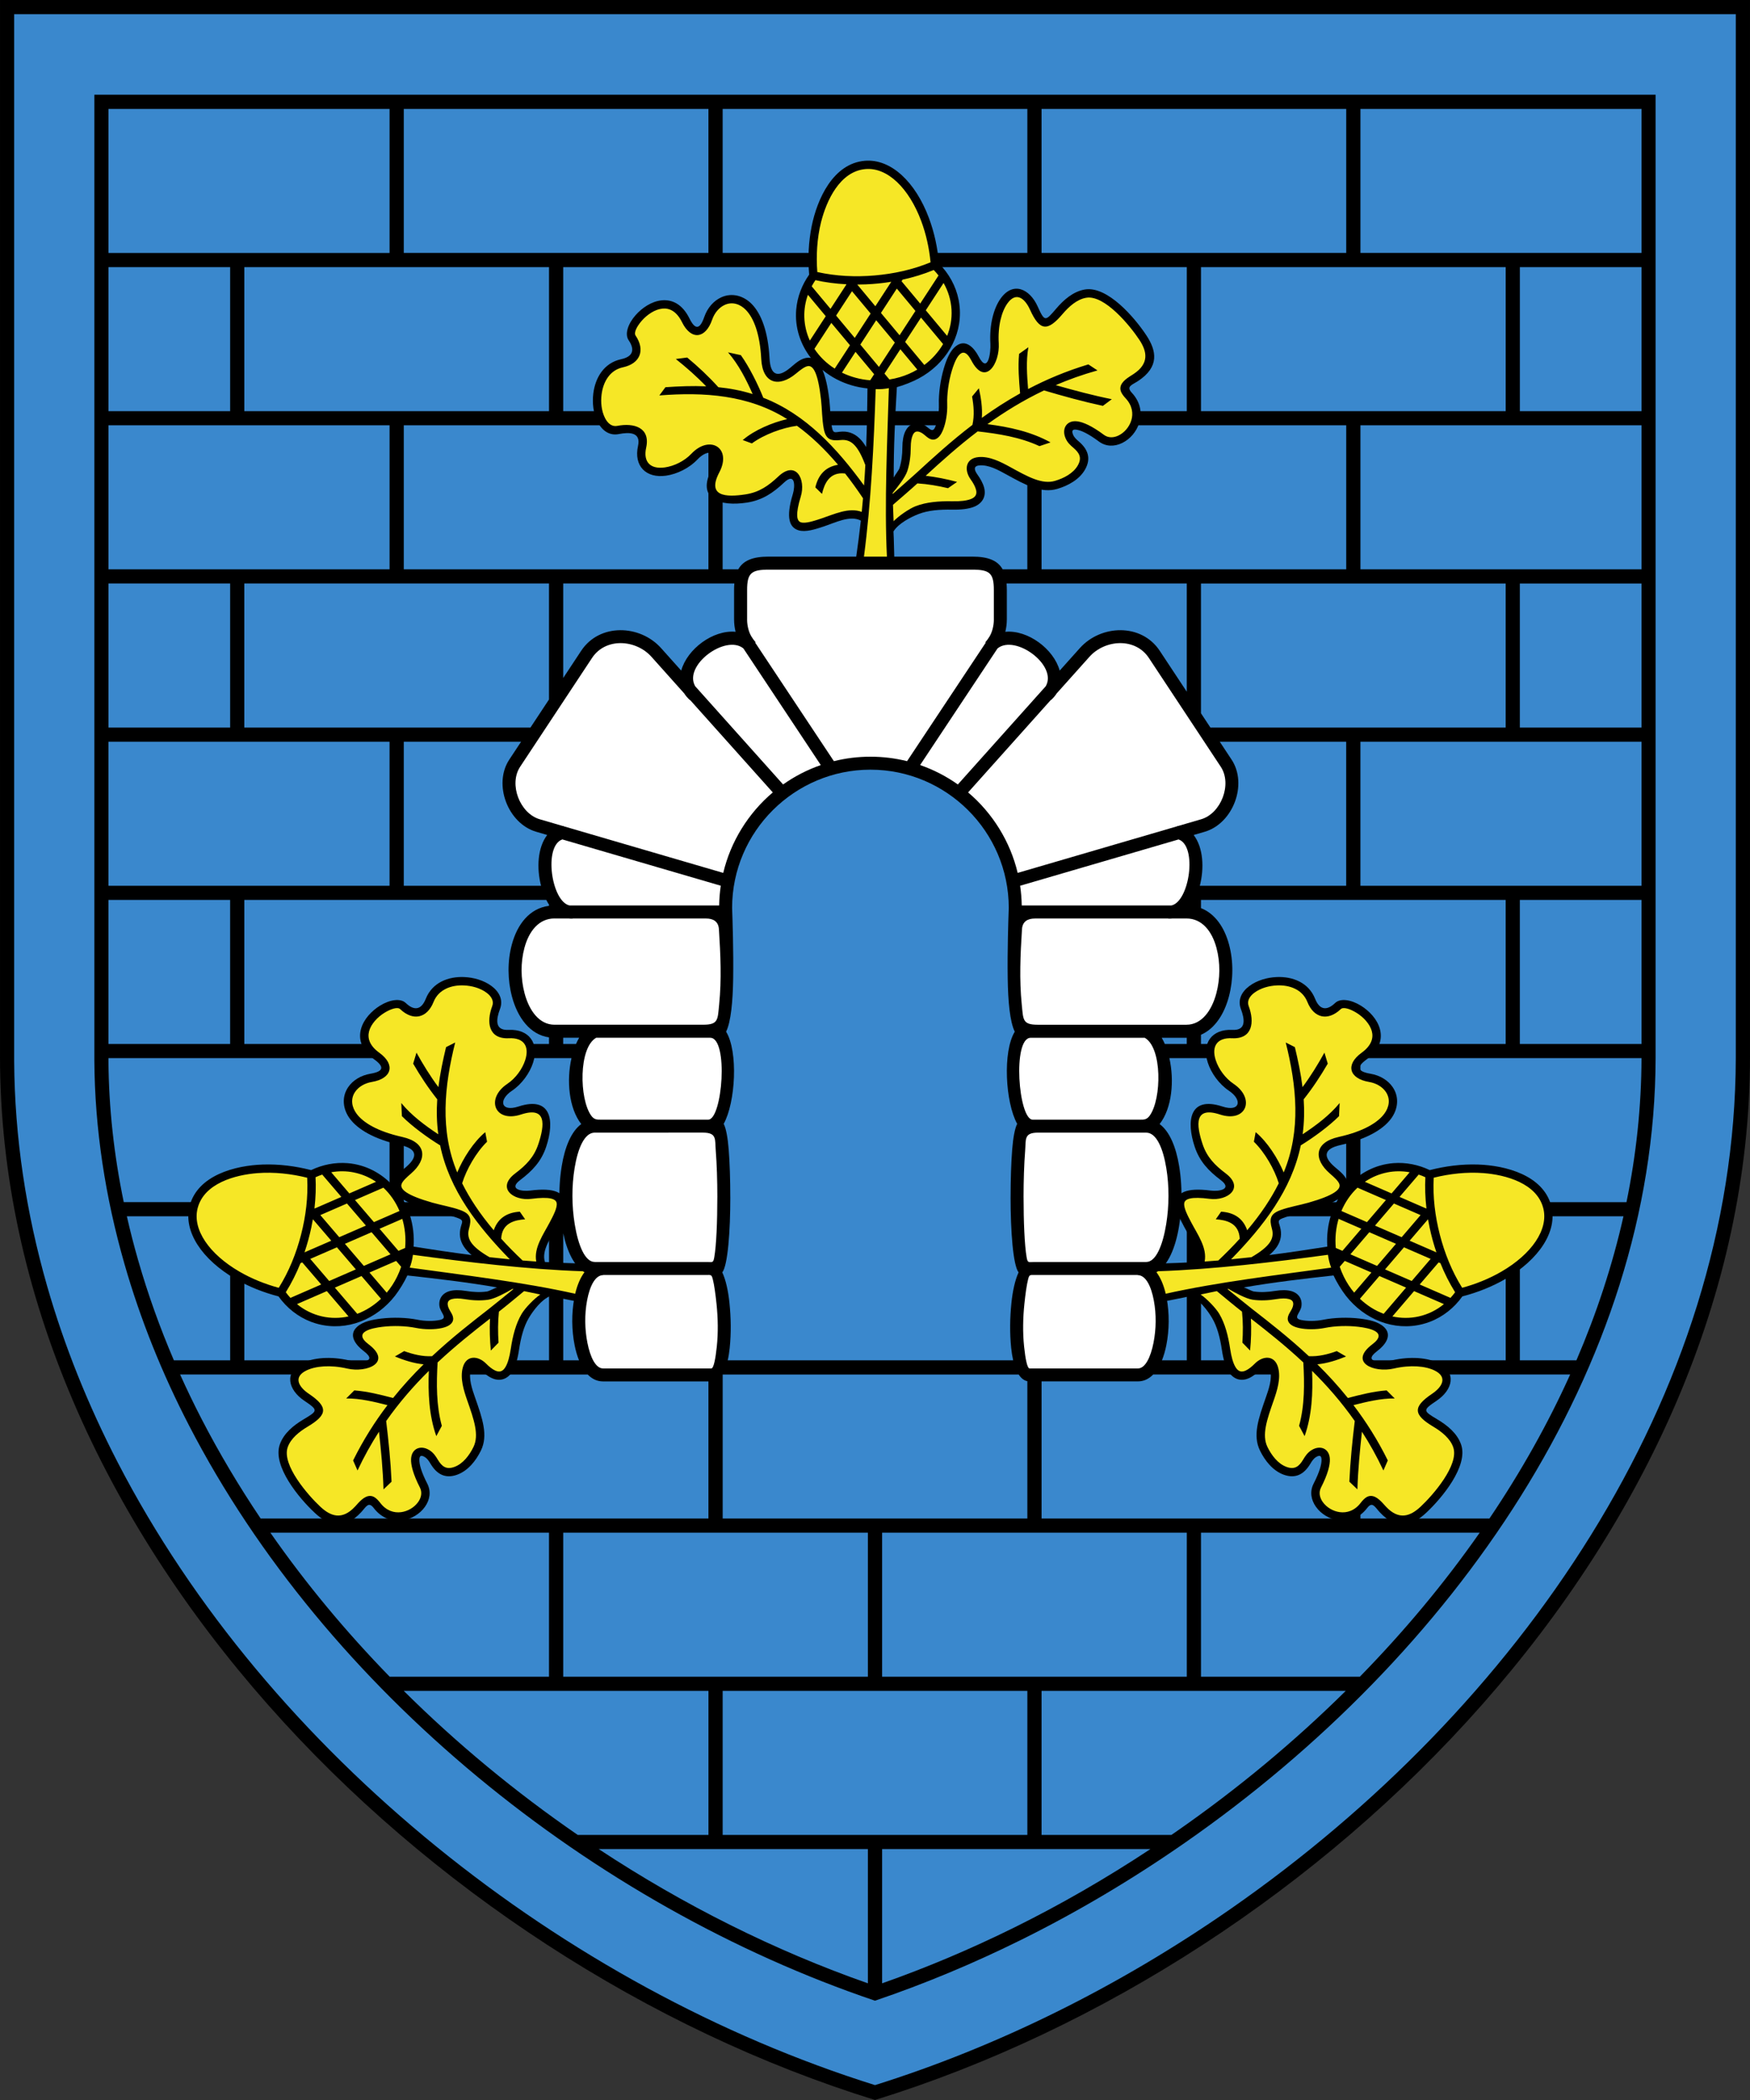 <?xml version="1.0" encoding="UTF-8" standalone="no"?>
<!-- Creator: CorelDRAW -->

<svg
   xmlns:dc="http://purl.org/dc/elements/1.1/"
   xmlns:cc="http://creativecommons.org/ns#"
   xmlns:rdf="http://www.w3.org/1999/02/22-rdf-syntax-ns#"
   xmlns:svg="http://www.w3.org/2000/svg"
   xmlns="http://www.w3.org/2000/svg"
   xmlns:sodipodi="http://sodipodi.sourceforge.net/DTD/sodipodi-0.dtd"
   xmlns:inkscape="http://www.inkscape.org/namespaces/inkscape"
   xml:space="preserve"
   width="300"
   height="360"
   style="fill-rule:evenodd"
   viewBox="0 0 84.667 101.6"
   id="svg2"
   version="1.1"
   inkscape:version="0.48.1 "
   sodipodi:docname="дубровно.svg"><rect x="0" y="0" width="84.667" height="101.6" fill="#333333" stroke="none"/><sodipodi:namedview
   pagecolor="#ffffff"
   bordercolor="#666666"
   borderopacity="1"
   objecttolerance="10"
   gridtolerance="10"
   guidetolerance="10"
   inkscape:pageopacity="0"
   inkscape:pageshadow="2"
   inkscape:window-width="640"
   inkscape:window-height="480"
   id="namedview29"
   showgrid="false"
   fit-margin-top="0"
   fit-margin-left="0"
   fit-margin-right="0"
   fit-margin-bottom="0"
   inkscape:zoom="0.725"
   inkscape:cx="150"
   inkscape:cy="180"
   inkscape:window-x="0"
   inkscape:window-y="0"
   inkscape:window-maximized="0"
   inkscape:current-layer="svg2" />
 <defs
   id="defs4"><style
     type="text/css"
     id="style6">
   
    .fil0 {fill:black;fill-rule:nonzero}
    .fil1 {fill:#3A88CD;fill-rule:nonzero}
    .fil3 {fill:#F6E726;fill-rule:nonzero}
    .fil2 {fill:white;fill-rule:nonzero}
   
  </style></defs>
 <path
   id="path3014"
   d="m 62.583,48.55 c 0.828,0 1.5,0.672 1.5,1.5 l 0,1.5 c 0,0.828 -0.672,1.5 -1.5,1.5 l -1.5,0 0,-4.5 1.5,0 z m 0,6 c 1.657,0 3,-1.343 3,-3 l 0,-1.5 c 0,-1.657 -1.343,-3 -3,-3 l -3,0 0,7.5 3,0 z m -6,-7.5 1.5,0 0,7.5 -1.5,0 0,-7.5 z m -3,0 1.5,0 0,7.5 -1.5,0 -3,-4.709 0,4.709 -1.5,0 0,-7.5 1.5,0 3,4.709 0,-4.709 z m -22.5,0 4.5,0 0,1.5 -3,0 0,1.5 3,0 0,1.5 -3,0 0,1.5 3,0 0,1.5 -4.5,0 0,-7.5 z m -6,-3.52e-4 1.5,0 0,6 3,0 0,1.5 -4.5,0 0,-7.5 z m 15.75,6 1.5,0 c 1.242,0 2.25,-1.008 2.25,-2.25 0,-1.242 -1.027,-2.245 -2.25,-2.25 l -1.5,0 0,1.5 1.5,0 c 0.414,0 0.75,0.336 0.75,0.75 0,0.414 -0.336,0.75 -0.75,0.75 l -1.5,0 0,1.5 z m 1.5,-7.5 c 2.899,0 5.25,2.351 5.25,5.25 0,2.899 -2.351,5.25 -5.25,5.25 -2.899,0 -5.25,-2.351 -5.25,-5.25 0,-2.899 2.351,-5.25 5.25,-5.25 z m 0,1.5 c 2.071,0 3.75,1.68 3.75,3.75 0,2.071 -1.68,3.75 -3.75,3.75 -2.071,0 -3.75,-1.679 -3.75,-3.75 0,-2.07 1.679,-3.75 3.75,-3.75 z"
   style="fill:#a90000;stroke:none"
   inkscape:connector-curvature="0" /><path
   style="fill:#000000;fill-rule:nonzero"
   inkscape:connector-curvature="0"
   id="path10"
   d="M 8.0034541e-4,-1.3097e-7 8.5762499e-4,51.109 l -8.5919373e-4,0 C -1.56874e-6,74.196 20.448,94.825 42.333,101.6 64.218,94.825 84.667,74.196 84.667,51.109 l -5.73e-4,0 5.7e-5,-51.109 -84.665,0 z"
   class="fil0" /><path
   style="fill:#3a88cd;fill-rule:nonzero"
   inkscape:connector-curvature="0"
   id="path12"
   d="m 0.685,0.687 5.728e-5,50.421 0.002,0 0,0.001 -0.002,0 0,0.228 c 0.022,3.699 0.58,7.339 1.591,10.87 0.841,2.936 1.995,5.791 3.415,8.538 7.298,14.118 21.613,25.422 36.643,30.135 2.959,-0.928 5.892,-2.113 8.751,-3.526 2.92,-1.443 5.766,-3.127 8.484,-5.02 13.913,-9.687 24.374,-24.795 24.411,-41.141 l 0,-0.087 5.7e-5,-50.421 -83.296,0 z"
   class="fil1" /><path
   style="fill:#000000;fill-rule:nonzero"
   inkscape:connector-curvature="0"
   id="path14"
   d="m 4.565,4.583 5.73e-5,46.526 0.017,0 0,0.001 -0.017,0 0,0.208 c 0.021,3.307 0.53,6.598 1.454,9.824 0.773,2.699 1.829,5.315 3.126,7.823 6.639,12.843 19.513,23.205 33.187,27.831 2.368,-0.802 4.722,-1.783 7.034,-2.926 2.722,-1.345 5.399,-2.931 7.982,-4.73 12.966,-9.028 22.716,-22.98 22.752,-37.947 l 0,-0.084 5.8e-5,-46.526 -75.536,0 z"
   class="fil0" /><path
   style="fill:#3a88cd;fill-rule:nonzero"
   inkscape:connector-curvature="0"
   id="path16"
   d="m 5.248,5.269 0,6.969 13.6,0 0,-6.969 -13.6,0 z M 19.535,12.238 l 14.74,0 0,-6.969 -14.74,0 0,6.969 z m 15.428,0 14.741,0 0,-6.969 -14.741,0 0,6.969 z m 15.428,0 14.741,0 0,-6.969 -14.741,0 0,6.969 z m 15.428,0 13.6,0 0,-6.969 -13.6,0 0,6.969 z m -60.571,0.685 0,6.969 5.886,0 0,-6.969 -5.886,0 z m 6.573,6.969 14.741,0 0,-6.969 -14.741,0 0,6.969 z m 15.428,0 14.74,0 0,-6.969 -14.74,0 0,6.969 z m 15.428,0 14.741,0 0,-6.969 -14.741,0 0,6.969 z m 15.428,0 14.741,0 0,-6.969 -14.741,0 0,6.969 z m 15.428,0 5.886,0 0,-6.969 -5.886,0 0,6.969 z M 5.248,20.576 l 0,6.969 13.6,0 0,-6.969 -13.6,0 z m 14.287,6.969 14.74,0 0,-6.969 -14.74,0 0,6.969 z m 15.428,0 0.755,0 c 0.242,-0.432 0.712,-0.615 1.467,-0.615 l 9.857,0 c 0.755,0 1.225,0.183 1.467,0.615 l 1.194,0 0,-6.969 -14.741,0 0,6.969 z m 15.428,0 14.741,0 0,-6.969 -14.741,0 0,6.969 z m 15.428,0 13.6,0 0,-6.969 -13.6,0 0,6.969 z m -60.571,0.685 0,6.97 5.886,0 0,-6.97 -5.886,0 z m 6.573,6.97 13.843,0 0.897,-1.358 0,-5.612 -14.741,0 0,6.97 z m 23.707,-6.97 -8.279,0 0,4.572 0.869,-1.316 c 0.889,-1.345 2.846,-1.269 3.866,-0.129 l 0.974,1.088 c 0.287,-1.044 1.54,-1.982 2.631,-1.878 -0.048,-0.192 -0.073,-0.393 -0.073,-0.591 l -0.001,0 0,-0.001 0,-1.427 c 0,-0.113 0.004,-0.219 0.014,-0.318 z m 21.889,5.237 0,-5.237 -8.719,0 c 0.009,0.1 0.014,0.206 0.014,0.318 l 0,1.427 0,0.001 -0.001,0 c -1.15e-4,0.198 -0.025,0.398 -0.073,0.591 1.091,-0.103 2.344,0.834 2.631,1.878 l 0.974,-1.088 c 1.02,-1.14 2.977,-1.216 3.866,0.129 l 1.309,1.981 z m 1.145,1.733 14.283,0 0,-6.97 -14.741,0 0,6.278 0.457,0.692 z m 14.97,0 5.886,0 0,-6.97 -5.886,0 0,6.97 z m -68.285,0.685 0,6.969 13.6,0 0,-6.969 -13.6,0 z m 14.287,6.969 6.642,0 c -0.218,-0.845 -0.171,-1.847 0.298,-2.457 L 25.939,40.24 C 24.575,39.841 23.848,37.95 24.64,36.75 l 0.572,-0.866 -5.677,0 0,6.969 z m 38.515,0 7.081,0 0,-6.969 -6.117,0 0.572,0.866 c 0.792,1.199 0.066,3.091 -1.299,3.49 l -0.536,0.157 c 0.47,0.61 0.516,1.612 0.298,2.457 z m 7.769,0 13.6,0 0,-6.969 -13.6,0 0,6.969 z m -60.571,0.685 0,6.969 5.886,0 0,-6.969 -5.886,0 z m 6.573,6.969 14.741,0 0,-0.319 c -0.917,-0.132 -1.52,-0.953 -1.791,-1.971 -0.215,-0.809 -0.225,-1.711 -0.007,-2.521 0.263,-0.977 0.853,-1.751 1.798,-1.872 l 0,-0.057 c -0.046,-0.072 -0.09,-0.148 -0.131,-0.229 l -14.609,0 0,6.969 z m 15.428,0 0.621,0 c 0.046,-0.106 0.096,-0.207 0.151,-0.301 l -0.772,0 0,0.301 z m 29.108,0 1.06,0 0,-0.301 -0.016,2.29e-4 -1.196,0 c 0.055,0.094 0.105,0.194 0.151,0.301 z m 1.748,0 14.741,0 0,-6.969 -14.741,0 0,0.397 c 0.691,0.271 1.139,0.945 1.358,1.76 0.218,0.81 0.208,1.712 -0.007,2.521 -0.225,0.845 -0.679,1.554 -1.351,1.846 l 0,0.444 z m 15.428,0 5.886,0 0,-6.969 -5.886,0 0,6.969 z m -68.285,0.685 0,0.122 c 0.014,2.292 0.27,4.58 0.74,6.846 l 12.86,0 0,-6.969 -13.6,0 z m 14.287,6.969 7.535,0 c -0.02,-0.588 0.015,-1.18 0.109,-1.752 0.149,-0.909 0.459,-1.671 0.944,-2.026 -0.602,-0.771 -0.718,-2.108 -0.473,-3.191 l -8.115,0 0,6.969 z m 37.621,0 7.975,0 0,-6.969 -8.555,0 c 0.245,1.083 0.13,2.42 -0.472,3.191 0.485,0.355 0.795,1.117 0.944,2.026 0.094,0.572 0.129,1.164 0.108,1.752 z m 8.663,0 12.873,0 c 0.469,-2.287 0.721,-4.615 0.727,-6.968 l 0,-0.001 -13.6,0 0,6.969 z M 6.137,58.845 c 0.16,0.706 0.341,1.409 0.542,2.11 0.474,1.654 1.055,3.275 1.734,4.859 l 2.722,0 0,-6.969 -4.997,0 z m 5.685,6.969 14.741,0 0,-6.969 -14.741,0 0,6.969 z m 15.428,0 0.763,0 c -0.089,-0.221 -0.16,-0.468 -0.212,-0.73 -0.146,-0.739 -0.154,-1.536 -0.016,-2.278 0.093,-0.498 0.256,-0.94 0.494,-1.254 -0.496,-0.284 -0.84,-0.998 -1.029,-1.881 l 0,6.143 z m 28.965,0 1.204,0 0,-6.969 -0.31,0 c -0.017,0.161 -0.039,0.322 -0.065,0.481 -0.169,1.04 -0.535,1.906 -1.094,2.226 0.238,0.314 0.402,0.756 0.494,1.254 0.137,0.741 0.13,1.538 -0.016,2.278 -0.052,0.262 -0.123,0.509 -0.212,0.73 z m 1.891,0 14.741,0 0,-6.969 -14.741,0 0,6.969 z m 15.428,0 2.735,0 c 0.974,-2.265 1.742,-4.594 2.276,-6.969 l -5.012,0 0,6.969 z M 8.713,66.499 c 0.327,0.726 0.674,1.445 1.04,2.154 0.852,1.649 1.81,3.256 2.858,4.815 l 6.236,0 0,-6.969 -10.135,0 z m 10.822,6.969 14.74,0 0,-6.634 -5.101,0 c -0.289,0 -0.536,-0.123 -0.74,-0.334 l -8.899,0 0,6.969 z m 15.428,0 14.741,0 0,-6.645 c -0.167,-0.034 -0.306,-0.149 -0.419,-0.323 l -14.321,0 0,6.969 z m 15.428,0 14.741,0 0,-6.969 -9.339,0 c -0.205,0.211 -0.451,0.334 -0.74,0.334 l -4.661,0 0,6.634 z m 15.428,0 6.241,0 c 1.508,-2.234 2.823,-4.564 3.907,-6.969 l -10.148,0 0,6.969 z m -52.739,0.685 c 1.712,2.458 3.652,4.79 5.774,6.969 l 7.707,0 0,-6.969 -13.482,0 z m 14.169,6.969 14.74,0 0,-6.969 -14.74,0 0,6.969 z m 15.428,0 14.741,0 0,-6.969 -14.741,0 0,6.969 z m 15.428,0 7.685,0 c 2.134,-2.182 4.084,-4.515 5.799,-6.969 l -13.484,0 0,6.969 z m -38.57,0.686 c 2.58,2.562 5.412,4.9 8.415,6.967 l 6.326,0 0,-6.969 -14.74,0 0,0.001 z m 15.428,6.967 14.741,0 0,-6.969 -14.741,0 0,6.969 z m 15.428,0 6.283,0 c 0.095,-0.065 0.189,-0.131 0.284,-0.196 2.905,-2.023 5.647,-4.296 8.15,-6.772 l -14.717,0 0,6.969 z m -21.426,0.685 c 4.112,2.712 8.52,4.917 13.024,6.495 l 0,-6.495 -13.024,0 z m 13.712,6.495 c 2.148,-0.755 4.285,-1.658 6.387,-2.697 2.235,-1.104 4.442,-2.376 6.595,-3.798 l -12.982,0 0,6.495 z m 6.343,-30.141 -13.813,0 c 0.043,-0.185 0.075,-0.388 0.097,-0.605 0.074,-0.716 0.061,-1.452 -0.012,-2.168 -0.06,-0.586 -0.176,-1.115 -0.347,-1.481 0.269,-0.35 0.388,-2.008 0.388,-3.637 l -0.001,0 c 0,-0.838 -0.027,-1.669 -0.077,-2.302 -0.045,-0.571 -0.125,-1.021 -0.242,-1.248 0.574,-1.038 0.707,-3.501 0.116,-4.459 0.237,-0.478 0.325,-1.482 0.342,-2.569 0.02,-1.348 -0.03,-2.831 -0.051,-3.413 l 7.44e-4,0 0,-5.73e-4 -8.02e-4,0 -3.43e-4,-0.009 c 0.005,-3.699 3.027,-6.685 6.693,-6.685 3.666,0 6.688,2.986 6.693,6.685 l -3.44e-4,0.009 -5.73e-4,0 0,5.73e-4 5.73e-4,0 c -0.021,0.582 -0.072,2.065 -0.051,3.413 0.016,1.087 0.104,2.092 0.342,2.569 -0.591,0.958 -0.458,3.421 0.116,4.459 -0.117,0.227 -0.196,0.677 -0.242,1.248 -0.05,0.634 -0.077,1.464 -0.077,2.302 l -0.001,0 c 0,1.629 0.119,3.287 0.388,3.637 -0.17,0.366 -0.287,0.895 -0.347,1.481 -0.073,0.716 -0.085,1.451 -0.012,2.168 0.022,0.216 0.055,0.419 0.097,0.605 z"
   class="fil1" /><path
   style="fill:#ffffff;fill-rule:nonzero"
   inkscape:connector-curvature="0"
   id="path18"
   d="m 28.769,61.056 5.44,0 c 0.258,0 0.299,0.062 0.35,-0.236 0.1,-0.58 0.146,-1.733 0.146,-2.896 l 0.001,0 c 0,-0.807 -0.027,-1.619 -0.077,-2.253 -0.044,-0.55 0.067,-0.874 -0.625,-0.874 l -5.243,0.001 c -0.483,0.009 -0.804,0.752 -0.961,1.712 -0.146,0.889 -0.139,1.827 0.005,2.716 0.166,1.023 0.498,1.829 0.964,1.829 l 0,0.001 z m 5.399,0.628 -4.989,0 5.7e-5,0.007 c -0.389,0.006 -0.648,0.54 -0.776,1.229 -0.124,0.666 -0.115,1.379 0.016,2.044 0.138,0.699 0.399,1.242 0.756,1.242 l 5.24,0 c 0.111,0 0.202,-0.454 0.265,-1.06 0.07,-0.675 0.057,-1.367 -0.012,-2.042 -0.051,-0.502 -0.114,-0.944 -0.179,-1.2 -0.063,-0.247 -0.087,-0.22 -0.321,-0.22 z m 0.191,-11.477 -5.514,0 c -0.855,0.477 -0.822,2.957 -0.245,3.764 0.116,0.158 0.219,0.199 0.4,0.199 0.008,-0.002 0.016,-0.003 0.023,-0.006 l 0.002,0.006 5.239,0 c 0.688,-2.29e-4 0.994,-3.962 0.096,-3.962 z m -0.208,-5.77 -6.443,0 3.43e-4,0.007 c -0.069,0.003 -0.136,5.73e-4 -0.201,-0.007 l -0.682,0 0,-0.001 c -0.758,0 -1.238,0.621 -1.453,1.423 -0.19,0.708 -0.181,1.492 0.007,2.199 0.226,0.849 0.718,1.519 1.446,1.519 l 7.192,0 c 0.747,0 0.702,-0.244 0.777,-0.991 0.119,-1.192 0.068,-2.38 -0.012,-3.628 -0.025,-0.388 -0.286,-0.52 -0.63,-0.52 z m 0.643,-0.63 c 0.005,-0.324 0.032,-0.643 0.078,-0.955 l -7.665,-2.24 c -0.921,0.319 -0.528,3.009 0.348,3.195 l 7.239,0 z m 3.092,-5.853 c 0.556,-0.394 1.169,-0.712 1.825,-0.939 L 35.967,31.372 C 35.114,30.676 33.053,32.182 33.633,33.199 l 4.253,4.753 z m -0.497,0.385 -4.006,-4.478 -0.007,0.008 C 33.263,33.766 33.173,33.659 33.103,33.548 L 31.517,31.775 c -0.748,-0.836 -2.212,-0.944 -2.874,0.058 l -3.479,5.265 c -0.559,0.847 -0.012,2.258 0.95,2.539 l 1.118,0.327 c 0.012,-0.001 0.024,-0.002 0.036,-0.003 l 0.001,0.014 7.722,2.257 c 0.36,-1.515 1.211,-2.891 2.398,-3.894 z m 18.069,22.718 -5.44,0 c -0.258,0 -0.299,0.062 -0.35,-0.236 -0.1,-0.58 -0.146,-1.733 -0.146,-2.896 l -0.001,0 c 0,-0.807 0.027,-1.619 0.077,-2.253 0.044,-0.55 -0.067,-0.874 0.625,-0.874 l 5.243,0.001 c 0.483,0.009 0.804,0.752 0.961,1.712 0.146,0.889 0.139,1.827 -0.005,2.716 -0.166,1.023 -0.498,1.829 -0.964,1.829 l 0,0.001 z m -5.399,0.628 4.989,0 -5.7e-5,0.007 c 0.389,0.006 0.648,0.54 0.776,1.229 0.124,0.666 0.115,1.379 -0.016,2.044 -0.138,0.699 -0.399,1.242 -0.756,1.242 l -5.24,0 c -0.111,0 -0.202,-0.454 -0.265,-1.06 -0.07,-0.675 -0.057,-1.367 0.012,-2.042 0.051,-0.502 0.114,-0.944 0.179,-1.2 0.063,-0.247 0.087,-0.22 0.321,-0.22 z m -0.191,-11.477 5.514,0 c 0.855,0.477 0.822,2.957 0.245,3.764 -0.116,0.158 -0.219,0.199 -0.4,0.199 -0.008,-0.002 -0.016,-0.003 -0.023,-0.006 l -0.002,0.006 -5.239,0 c -0.688,-2.29e-4 -0.994,-3.962 -0.096,-3.962 z m 0.208,-5.77 6.443,0 -3.44e-4,0.007 c 0.069,0.003 0.136,5.73e-4 0.201,-0.007 l 0.682,0 0,-0.001 c 0.758,0 1.238,0.621 1.453,1.423 0.19,0.708 0.181,1.492 -0.007,2.199 -0.226,0.849 -0.718,1.519 -1.446,1.519 l -7.192,0 c -0.747,0 -0.702,-0.244 -0.777,-0.991 -0.119,-1.192 -0.068,-2.38 0.012,-3.628 0.025,-0.388 0.286,-0.52 0.63,-0.52 z m -0.643,-0.63 c -0.006,-0.324 -0.032,-0.643 -0.078,-0.955 l 7.665,-2.24 c 0.921,0.319 0.528,3.009 -0.348,3.195 l -7.239,0 z M 46.341,37.953 c -0.556,-0.394 -1.169,-0.712 -1.825,-0.939 l 3.745,-5.642 c 0.853,-0.695 2.914,0.811 2.334,1.828 l -4.253,4.753 z m 0.497,0.385 4.006,-4.478 0.007,0.008 c 0.112,-0.102 0.202,-0.21 0.273,-0.321 l 1.586,-1.772 c 0.748,-0.836 2.212,-0.944 2.874,0.058 l 3.479,5.265 c 0.559,0.847 0.012,2.258 -0.95,2.539 l -1.118,0.327 c -0.012,-0.001 -0.024,-0.002 -0.036,-0.003 l -0.001,0.014 -7.722,2.257 c -0.36,-1.515 -1.211,-2.891 -2.398,-3.894 z m -4.724,-1.728 c 0.611,0 1.204,0.075 1.771,0.216 l 3.805,-5.732 -0.02,-0.017 c 0.161,-0.193 0.272,-0.359 0.344,-0.612 0.046,-0.162 0.07,-0.329 0.07,-0.489 l -0.001,0 0,-0.001 0,-1.427 c 0,-0.818 -0.2,-0.988 -1.04,-0.988 l -9.857,0 c -0.84,0 -1.04,0.17 -1.04,0.988 l 0,1.427 0,0.001 -0.001,0 c 5.7e-5,0.16 0.024,0.327 0.07,0.489 0.072,0.253 0.184,0.419 0.344,0.612 l -0.02,0.017 3.805,5.732 c 0.567,-0.141 1.16,-0.216 1.771,-0.216 z"
   class="fil2" /><path
   id="_49861688"
   class="fil0"
   d="m 9.173,58.348 c 0.386,-1.491 2.209,-1.964 3.553,-2.007 0.783,-0.025 1.568,0.076 2.326,0.27 0.548,-0.262 1.158,-0.385 1.765,-0.336 0.865,0.07 1.63,0.477 2.194,1.09 -0.002,-0.05 0.004,-0.1 0.016,-0.148 0.078,-0.332 0.367,-0.538 0.628,-0.763 0.604,-0.522 0.487,-0.883 -0.278,-1.054 -1.304,-0.291 -2.072,-0.77 -2.448,-1.273 -0.341,-0.456 -0.413,-1.046 -0.083,-1.53 0.224,-0.328 0.608,-0.57 1.077,-0.649 0.618,-0.104 0.7,-0.32 0.185,-0.692 -0.64,-0.463 -0.774,-0.992 -0.641,-1.476 0.064,-0.235 0.193,-0.455 0.357,-0.647 0.16,-0.187 0.355,-0.35 0.555,-0.474 0.47,-0.293 0.994,-0.38 1.254,-0.131 0.411,0.393 0.754,0.328 0.966,-0.204 0.317,-0.797 1.1,-1.086 1.858,-1.053 0.462,0.02 0.952,0.157 1.326,0.436 0.378,0.283 0.571,0.673 0.407,1.109 -0.186,0.495 -0.269,1.045 0.409,1.011 0.999,-0.049 1.491,0.647 1.195,1.576 -0.164,0.514 -0.546,1.046 -1.024,1.367 -0.673,0.451 -0.538,1.044 0.312,0.765 1.602,-0.525 1.756,0.701 1.344,1.942 -0.238,0.718 -0.67,1.169 -1.258,1.614 -0.584,0.442 0.064,0.564 0.483,0.51 1.206,-0.156 1.622,0.117 1.679,0.563 0.046,0.355 -0.179,0.782 -0.387,1.175 -0.266,0.504 -0.765,1.162 -0.577,1.72 0.509,0.029 1.27,0.061 1.885,0.075 0.127,0.17 0.271,0.305 0.429,0.396 -0.238,0.314 -0.402,0.756 -0.494,1.254 -0.014,0.076 -0.027,0.153 -0.038,0.23 -0.517,-0.109 -1.127,-0.218 -1.529,-0.31 -0.425,0.173 -0.825,0.706 -1.036,1.063 -0.249,0.421 -0.386,0.955 -0.476,1.556 -0.068,0.454 -0.171,0.776 -0.296,0.996 -0.225,0.395 -0.605,0.546 -1.023,0.352 -0.198,-0.092 -0.39,-0.248 -0.559,-0.419 -0.178,-0.179 -0.373,-0.283 -0.452,0.015 -0.115,0.437 0.067,0.947 0.21,1.356 0.355,1.012 0.639,1.825 0.278,2.56 -0.24,0.489 -0.62,0.973 -1.148,1.165 -0.586,0.212 -0.991,-0.039 -1.28,-0.518 -0.077,-0.128 -0.154,-0.256 -0.281,-0.334 -0.161,-0.099 -0.258,-0.089 -0.267,0.109 -0.01,0.23 0.092,0.608 0.383,1.176 0.197,0.384 0.121,0.791 -0.114,1.121 -0.252,0.355 -0.665,0.596 -1.095,0.655 -0.477,0.065 -0.994,-0.09 -1.386,-0.602 -0.252,-0.329 -0.371,-0.043 -0.604,0.207 -0.858,0.922 -1.6,0.632 -2.245,0.031 -0.761,-0.709 -2.052,-2.262 -1.692,-3.304 0.189,-0.547 0.673,-0.934 1.143,-1.214 0.706,-0.421 0.73,-0.443 0.039,-0.908 -0.765,-0.515 -1.006,-1.371 -0.069,-1.827 0.512,-0.249 1.324,-0.333 2.242,-0.122 0.385,0.089 1.493,0.144 0.697,-0.458 -0.357,-0.27 -0.753,-0.748 -0.325,-1.154 0.293,-0.278 0.786,-0.364 1.172,-0.411 0.578,-0.07 1.248,-0.05 1.762,0.055 0.384,0.078 0.802,0.074 1.089,0.01 0.41,-0.091 0.02,-0.338 -0.025,-0.667 -0.049,-0.361 0.151,-0.636 0.498,-0.73 0.2,-0.055 0.463,-0.059 0.783,-0.006 0.352,0.058 0.694,0.074 1.019,0.027 0.098,-0.014 0.39,-0.173 0.485,-0.198 -1.401,-0.244 -2.927,-0.424 -4.338,-0.578 -0.137,0.302 -0.39,0.716 -0.595,0.979 -0.897,1.15 -2.329,1.733 -3.721,1.373 l -0.001,-3.44e-4 c -0.118,-0.03 -0.231,-0.067 -0.34,-0.108 -0.635,-0.24 -1.183,-0.678 -1.576,-1.231 -0.73,-0.189 -1.438,-0.468 -2.091,-0.847 C 9.778,60.94 8.855,59.578 9.173,58.348 z m 10.317,-0.332 c 0.138,0.238 0.251,0.493 0.337,0.761 0.153,0.481 0.218,1.002 0.183,1.536 0.931,0.148 1.867,0.287 2.807,0.408 -0.156,-0.132 -0.281,-0.267 -0.374,-0.408 -0.194,-0.297 -0.246,-0.612 -0.141,-0.976 0.066,-0.229 0.128,-0.298 -0.133,-0.399 -0.408,-0.16 -0.866,-0.224 -1.287,-0.347 -0.655,-0.191 -1.1,-0.384 -1.392,-0.573 z"
   inkscape:connector-curvature="0"
   style="fill:#000000;fill-rule:nonzero" /><path
   id="_158949056"
   class="fil3"
   d="m 17.121,56.724 c -0.368,-0.074 -0.738,-0.074 -1.096,-0.009 l 0.876,1.024 1.292,-0.562 c -0.323,-0.22 -0.69,-0.376 -1.073,-0.452 z m -1.531,0.103 c -0.11,0.037 -0.218,0.08 -0.324,0.129 0.025,0.475 0.009,0.979 -0.051,1.501 l 0.01,0.012 1.29,-0.561 -0.925,-1.08 z m -0.452,2.161 c -0.023,0.135 -0.049,0.271 -0.078,0.406 -0.085,0.402 -0.194,0.799 -0.326,1.19 l 0.003,0.004 1.29,-0.561 -0.889,-1.038 z m -0.6,2.125 c -0.196,0.488 -0.432,0.961 -0.711,1.407 0.07,0.095 0.144,0.187 0.224,0.273 l 1.489,-0.648 -0.915,-1.069 -0.086,0.037 z m -0.17,1.981 c 0.351,0.289 0.768,0.495 1.211,0.595 0.431,0.098 0.867,0.093 1.283,0.001 l -1.049,-1.225 -1.445,0.629 z m 2.917,0.47 c 0.419,-0.158 0.81,-0.406 1.148,-0.727 l -0.943,-1.101 -1.29,0.561 1.085,1.268 z m 1.425,-1.023 c 0.196,-0.233 0.362,-0.49 0.497,-0.763 0.077,-0.156 0.145,-0.32 0.202,-0.49 l -0.243,-0.283 -1.29,0.561 0.834,0.974 z m 0.89,-2.163 c 0.044,-0.489 -0.006,-0.967 -0.136,-1.408 l -1.101,0.479 0.915,1.069 0.321,-0.14 z M 19.329,58.589 c -0.183,-0.432 -0.448,-0.818 -0.78,-1.128 l -1.374,0.598 0.916,1.069 1.238,-0.539 z m -2.113,2.826 -0.915,-1.069 -1.29,0.561 0.915,1.069 1.29,-0.561 z m -1.718,-2.627 0.915,1.069 1.29,-0.561 -0.916,-1.069 -1.29,0.561 z m 1.189,1.389 0.916,1.069 1.29,-0.561 -0.915,-1.069 -1.29,0.561 z M 9.563,58.449 c -0.27,1.043 0.573,2.233 2.022,3.074 0.594,0.345 1.239,0.603 1.901,0.783 0.493,-0.788 0.846,-1.666 1.078,-2.564 0.232,-0.898 0.348,-1.835 0.298,-2.762 -0.768,-0.191 -1.597,-0.285 -2.403,-0.223 -1.085,0.083 -2.586,0.494 -2.896,1.693 z m 18.639,3.056 c -2.682,-0.09 -5.594,-0.44 -8.224,-0.796 -0.036,0.246 -0.071,0.393 -0.154,0.621 2.586,0.358 5.457,0.695 8.004,1.263 0.097,-0.41 0.246,-0.772 0.449,-1.041 -0.026,-0.015 -0.051,-0.031 -0.076,-0.047 z M 26.135,62.628 C 25.876,62.572 25.616,62.518 25.356,62.466 c -0.314,0.26 -0.868,0.72 -1.218,0.993 -0.052,0.495 -0.051,1 -0.018,1.499 l -0.373,0.383 c -0.049,-0.513 -0.066,-1.031 -0.04,-1.546 -0.801,0.624 -1.671,1.312 -2.536,2.122 -0.057,1.025 -0.068,2.072 0.205,3.067 l -0.267,0.498 c -0.358,-1.015 -0.403,-2.094 -0.361,-3.158 -0.716,0.708 -1.419,1.506 -2.065,2.428 0.117,0.972 0.218,1.954 0.261,2.934 l -0.389,0.372 c -0.028,-0.932 -0.118,-1.865 -0.219,-2.791 -0.373,0.577 -0.722,1.2 -1.039,1.876 l -0.213,-0.485 c 0.496,-1.002 1.06,-1.886 1.662,-2.676 -0.645,-0.164 -1.328,-0.33 -1.996,-0.324 l 0.391,-0.389 c 0.634,0.047 1.268,0.209 1.876,0.367 0.477,-0.594 0.974,-1.134 1.477,-1.629 -0.48,-0.046 -0.944,-0.198 -1.389,-0.379 l 0.448,-0.26 c 0.433,0.157 0.888,0.27 1.351,0.246 0.95,-0.889 1.905,-1.632 2.769,-2.304 0.333,-0.259 0.871,-0.704 1.168,-0.943 l -0.047,-0.009 c -0.303,0.176 -0.842,0.477 -1.176,0.524 -0.367,0.052 -0.75,0.036 -1.14,-0.029 -0.262,-0.043 -0.467,-0.043 -0.612,-0.003 -0.152,0.041 -0.226,0.128 -0.204,0.288 0.033,0.242 0.254,0.42 0.263,0.647 0.006,0.138 -0.066,0.249 -0.197,0.333 l 2.29e-4,3.43e-4 c -0.089,0.057 -0.211,0.102 -0.354,0.134 -0.336,0.074 -0.818,0.081 -1.256,-0.008 -0.474,-0.096 -1.09,-0.116 -1.619,-0.052 -0.491,0.059 -1.467,0.242 -0.667,0.846 1.164,0.881 -0.086,1.391 -1.031,1.174 -0.824,-0.19 -1.539,-0.121 -1.977,0.092 -0.647,0.315 -0.383,0.792 0.118,1.129 0.948,0.638 0.905,1.015 -0.057,1.589 -0.404,0.241 -0.818,0.566 -0.968,1 -0.293,0.85 0.978,2.313 1.585,2.878 0.485,0.451 1.04,0.672 1.675,-0.011 0.184,-0.198 0.44,-0.531 0.749,-0.514 0.158,0.009 0.301,0.116 0.471,0.337 0.29,0.379 0.666,0.494 1.012,0.447 0.319,-0.043 0.633,-0.225 0.821,-0.489 0.152,-0.214 0.204,-0.47 0.084,-0.704 -0.326,-0.637 -0.44,-1.085 -0.427,-1.376 0.022,-0.51 0.462,-0.692 0.881,-0.434 0.211,0.13 0.313,0.3 0.415,0.468 0.191,0.316 0.399,0.492 0.797,0.348 0.424,-0.153 0.732,-0.571 0.924,-0.962 0.287,-0.584 0.027,-1.326 -0.297,-2.25 -0.17,-0.488 -0.356,-1.072 -0.219,-1.591 0.161,-0.612 0.729,-0.598 1.128,-0.197 0.14,0.141 0.293,0.268 0.442,0.337 0.228,0.105 0.383,0.028 0.504,-0.185 0.102,-0.178 0.187,-0.454 0.247,-0.855 0.097,-0.648 0.248,-1.23 0.528,-1.703 0.173,-0.293 0.613,-0.739 0.897,-0.934 z m -2.452,-1.803 c 0.328,0.037 0.656,0.072 0.984,0.103 -1.551,-1.59 -2.926,-3.349 -3.372,-5.514 -0.587,-0.359 -1.353,-0.913 -1.851,-1.414 l -0.029,-0.632 5.72e-4,5.73e-4 0.002,5.73e-4 c 0.491,0.599 1.149,1.086 1.787,1.509 -0.077,-0.578 -0.087,-1.14 -0.05,-1.692 -0.433,-0.545 -0.816,-1.125 -1.165,-1.726 l 0.161,-0.532 c 0.32,0.577 0.666,1.139 1.06,1.669 0.081,-0.655 0.217,-1.297 0.37,-1.936 l 0.442,-0.224 c -0.526,2.101 -0.749,4.249 0.099,6.288 0.279,-0.675 0.784,-1.473 1.354,-1.949 l 7.45e-4,-5.73e-4 9.74e-4,-5.73e-4 0.087,0.463 c -0.526,0.51 -0.998,1.337 -1.205,2.01 0.36,0.724 0.857,1.479 1.529,2.273 0.218,-0.634 0.703,-0.864 1.261,-0.899 l 0.257,0.369 c -0.487,0.033 -1.124,0.166 -1.158,0.94 0.312,0.344 0.656,0.694 1.036,1.053 0.22,0.018 0.44,0.035 0.661,0.05 -0.128,-0.657 0.339,-1.304 0.644,-1.882 0.179,-0.339 0.374,-0.708 0.344,-0.937 -0.028,-0.213 -0.328,-0.331 -1.229,-0.214 -0.87,0.112 -1.704,-0.53 -0.777,-1.231 0.52,-0.393 0.908,-0.782 1.119,-1.418 0.311,-0.937 0.406,-1.839 -0.838,-1.432 -1.276,0.418 -1.733,-0.766 -0.661,-1.484 0.404,-0.271 0.726,-0.72 0.865,-1.153 0.212,-0.666 -0.073,-1.087 -0.792,-1.052 -0.996,0.049 -1.095,-0.785 -0.805,-1.556 0.09,-0.239 -0.036,-0.467 -0.271,-0.643 -0.309,-0.231 -0.721,-0.341 -1.102,-0.357 -0.605,-0.026 -1.225,0.193 -1.466,0.798 -0.317,0.797 -1,0.938 -1.618,0.348 -0.118,-0.112 -0.441,-0.019 -0.763,0.182 -0.168,0.104 -0.33,0.239 -0.462,0.394 -0.128,0.15 -0.228,0.317 -0.275,0.49 -0.09,0.329 0.015,0.7 0.489,1.043 0.809,0.585 0.602,1.255 -0.356,1.416 -0.357,0.06 -0.646,0.239 -0.81,0.479 -0.234,0.342 -0.165,0.742 0.073,1.061 0.325,0.435 1.015,0.854 2.211,1.122 1.18,0.264 1.223,1.075 0.42,1.77 -0.206,0.178 -0.427,0.373 -0.464,0.532 -0.054,0.232 0.243,0.519 1.501,0.877 0.446,0.127 0.919,0.201 1.354,0.36 0.494,0.181 0.55,0.419 0.415,0.9 -0.069,0.245 -0.035,0.453 0.09,0.645 0.161,0.247 0.468,0.481 0.902,0.734 z"
   inkscape:connector-curvature="0"
   style="fill:#f6e726;fill-rule:nonzero" /><path
   id="_159097792"
   class="fil0"
   d="m 75.053,58.348 c -0.386,-1.491 -2.209,-1.964 -3.553,-2.007 -0.783,-0.025 -1.568,0.076 -2.326,0.27 -0.548,-0.262 -1.158,-0.385 -1.765,-0.336 -0.865,0.07 -1.63,0.477 -2.194,1.09 0.002,-0.05 -0.004,-0.1 -0.016,-0.148 -0.078,-0.332 -0.367,-0.538 -0.628,-0.763 -0.604,-0.522 -0.487,-0.883 0.278,-1.054 1.304,-0.291 2.072,-0.77 2.448,-1.273 0.341,-0.456 0.413,-1.046 0.083,-1.53 -0.224,-0.328 -0.608,-0.57 -1.077,-0.649 -0.618,-0.104 -0.7,-0.32 -0.185,-0.692 0.64,-0.463 0.774,-0.992 0.641,-1.476 -0.064,-0.235 -0.193,-0.455 -0.357,-0.647 -0.16,-0.187 -0.355,-0.35 -0.555,-0.474 -0.47,-0.293 -0.994,-0.38 -1.254,-0.131 -0.411,0.393 -0.754,0.328 -0.966,-0.204 -0.317,-0.797 -1.1,-1.086 -1.858,-1.053 -0.462,0.02 -0.952,0.157 -1.326,0.436 -0.378,0.283 -0.571,0.673 -0.407,1.109 0.186,0.495 0.269,1.045 -0.409,1.011 -0.999,-0.049 -1.491,0.647 -1.195,1.576 0.164,0.514 0.546,1.046 1.024,1.367 0.673,0.451 0.538,1.044 -0.312,0.765 -1.602,-0.525 -1.756,0.701 -1.344,1.942 0.238,0.718 0.67,1.169 1.258,1.614 0.584,0.442 -0.064,0.564 -0.483,0.51 -1.206,-0.156 -1.622,0.117 -1.679,0.563 -0.046,0.355 0.179,0.782 0.387,1.175 0.266,0.504 0.765,1.162 0.577,1.72 -0.509,0.029 -1.27,0.061 -1.885,0.075 -0.127,0.17 -0.271,0.305 -0.429,0.396 0.238,0.314 0.402,0.756 0.494,1.254 0.014,0.076 0.027,0.153 0.038,0.23 0.517,-0.109 1.127,-0.218 1.529,-0.31 0.425,0.173 0.825,0.706 1.036,1.063 0.249,0.421 0.386,0.955 0.476,1.556 0.068,0.454 0.171,0.776 0.296,0.996 0.225,0.395 0.605,0.546 1.023,0.352 0.198,-0.092 0.39,-0.248 0.559,-0.419 0.178,-0.179 0.373,-0.283 0.452,0.015 0.115,0.437 -0.067,0.947 -0.21,1.356 -0.355,1.012 -0.639,1.825 -0.278,2.56 0.24,0.489 0.62,0.973 1.148,1.165 0.586,0.212 0.991,-0.039 1.28,-0.518 0.077,-0.128 0.154,-0.256 0.281,-0.334 0.161,-0.099 0.258,-0.089 0.267,0.109 0.01,0.23 -0.092,0.608 -0.383,1.176 -0.197,0.384 -0.121,0.791 0.114,1.121 0.252,0.355 0.665,0.596 1.095,0.655 0.477,0.065 0.994,-0.09 1.386,-0.602 0.252,-0.329 0.371,-0.043 0.604,0.207 0.858,0.922 1.6,0.632 2.245,0.031 0.761,-0.709 2.052,-2.262 1.692,-3.304 -0.189,-0.547 -0.673,-0.934 -1.143,-1.214 -0.706,-0.421 -0.73,-0.443 -0.039,-0.908 0.765,-0.515 1.006,-1.371 0.069,-1.827 -0.512,-0.249 -1.324,-0.333 -2.242,-0.122 -0.385,0.089 -1.493,0.144 -0.697,-0.458 0.357,-0.27 0.753,-0.748 0.325,-1.154 -0.293,-0.278 -0.786,-0.364 -1.172,-0.411 -0.578,-0.07 -1.248,-0.05 -1.762,0.055 -0.384,0.078 -0.802,0.074 -1.089,0.01 -0.41,-0.091 -0.02,-0.338 0.025,-0.667 0.049,-0.361 -0.151,-0.636 -0.498,-0.73 -0.2,-0.055 -0.463,-0.059 -0.783,-0.006 -0.352,0.058 -0.694,0.074 -1.019,0.027 -0.098,-0.014 -0.39,-0.173 -0.485,-0.198 1.401,-0.244 2.927,-0.424 4.338,-0.578 0.137,0.302 0.39,0.716 0.595,0.979 0.897,1.15 2.329,1.733 3.721,1.373 l 0.001,-3.44e-4 c 0.118,-0.03 0.231,-0.067 0.34,-0.108 0.635,-0.24 1.183,-0.678 1.576,-1.231 0.73,-0.189 1.438,-0.468 2.091,-0.847 1.605,-0.932 2.528,-2.294 2.21,-3.524 z m -10.317,-0.332 c -0.138,0.238 -0.251,0.493 -0.337,0.761 -0.153,0.481 -0.218,1.002 -0.183,1.536 -0.931,0.148 -1.867,0.287 -2.807,0.408 0.156,-0.132 0.281,-0.267 0.374,-0.408 0.194,-0.297 0.246,-0.612 0.141,-0.976 -0.066,-0.229 -0.128,-0.298 0.133,-0.399 0.408,-0.16 0.866,-0.224 1.287,-0.347 0.655,-0.191 1.1,-0.384 1.392,-0.573 z"
   inkscape:connector-curvature="0"
   style="fill:#000000;fill-rule:nonzero" /><path
   id="_49100424"
   class="fil3"
   d="m 67.106,56.724 c 0.368,-0.074 0.738,-0.074 1.096,-0.009 l -0.876,1.024 -1.292,-0.562 c 0.323,-0.22 0.69,-0.376 1.073,-0.452 z m 1.531,0.103 c 0.11,0.037 0.218,0.08 0.324,0.129 -0.025,0.475 -0.009,0.979 0.051,1.501 l -0.01,0.012 -1.29,-0.561 0.925,-1.08 z m 0.452,2.161 c 0.023,0.135 0.049,0.271 0.078,0.406 0.085,0.402 0.194,0.799 0.326,1.19 l -0.003,0.004 -1.29,-0.561 0.889,-1.038 z m 0.6,2.125 c 0.196,0.488 0.432,0.961 0.711,1.407 -0.07,0.095 -0.144,0.187 -0.224,0.273 l -1.489,-0.648 0.915,-1.069 0.086,0.037 z m 0.17,1.981 c -0.351,0.289 -0.768,0.495 -1.211,0.595 -0.431,0.098 -0.867,0.093 -1.283,0.001 l 1.049,-1.225 1.445,0.629 z M 66.942,63.563 C 66.522,63.406 66.132,63.158 65.794,62.836 l 0.943,-1.101 1.29,0.561 -1.085,1.268 z m -1.425,-1.023 c -0.196,-0.233 -0.362,-0.49 -0.497,-0.763 -0.077,-0.156 -0.145,-0.32 -0.202,-0.49 l 0.243,-0.283 1.29,0.561 -0.834,0.974 z m -0.89,-2.163 c -0.044,-0.489 0.006,-0.967 0.136,-1.408 l 1.101,0.479 -0.915,1.069 -0.321,-0.14 z M 64.898,58.589 c 0.183,-0.432 0.448,-0.818 0.78,-1.128 l 1.374,0.598 -0.916,1.069 L 64.898,58.589 z m 2.113,2.826 0.915,-1.069 1.29,0.561 -0.915,1.069 -1.29,-0.561 z m 1.718,-2.627 -0.915,1.069 -1.29,-0.561 0.916,-1.069 1.29,0.561 z m -1.189,1.389 -0.916,1.069 -1.29,-0.561 0.915,-1.069 1.29,0.561 z m 7.124,-1.729 c 0.27,1.043 -0.573,2.233 -2.022,3.074 -0.594,0.345 -1.239,0.603 -1.901,0.783 -0.493,-0.788 -0.846,-1.666 -1.078,-2.564 -0.232,-0.898 -0.348,-1.835 -0.298,-2.762 0.768,-0.191 1.597,-0.285 2.403,-0.223 1.085,0.083 2.586,0.494 2.896,1.693 z m -18.639,3.056 c 2.682,-0.09 5.594,-0.44 8.224,-0.796 0.036,0.246 0.071,0.393 0.154,0.621 -2.586,0.358 -5.457,0.695 -8.004,1.263 -0.097,-0.41 -0.246,-0.772 -0.449,-1.041 0.026,-0.015 0.051,-0.031 0.076,-0.047 z m 2.068,1.124 c 0.259,-0.056 0.519,-0.11 0.779,-0.162 0.314,0.26 0.868,0.72 1.218,0.993 0.052,0.495 0.051,1 0.018,1.499 l 0.373,0.383 c 0.049,-0.513 0.066,-1.031 0.04,-1.546 0.801,0.624 1.671,1.312 2.536,2.122 0.057,1.025 0.068,2.072 -0.205,3.067 l 0.267,0.498 c 0.358,-1.015 0.403,-2.094 0.361,-3.158 0.716,0.708 1.419,1.506 2.065,2.428 -0.117,0.972 -0.218,1.954 -0.261,2.934 l 0.389,0.372 c 0.028,-0.932 0.118,-1.865 0.219,-2.791 0.373,0.577 0.722,1.2 1.039,1.876 l 0.213,-0.485 c -0.496,-1.002 -1.06,-1.886 -1.662,-2.676 0.645,-0.164 1.328,-0.33 1.996,-0.324 l -0.391,-0.389 c -0.634,0.047 -1.268,0.209 -1.876,0.367 -0.477,-0.594 -0.974,-1.134 -1.477,-1.629 0.48,-0.046 0.944,-0.198 1.389,-0.379 l -0.448,-0.26 c -0.433,0.157 -0.888,0.27 -1.351,0.246 -0.95,-0.889 -1.905,-1.632 -2.769,-2.304 -0.333,-0.259 -0.871,-0.704 -1.168,-0.943 l 0.047,-0.009 c 0.303,0.176 0.842,0.477 1.176,0.524 0.367,0.052 0.75,0.036 1.14,-0.029 0.262,-0.043 0.467,-0.043 0.612,-0.003 0.152,0.041 0.226,0.128 0.204,0.288 -0.033,0.242 -0.254,0.42 -0.263,0.647 -0.006,0.138 0.066,0.249 0.197,0.333 l -2.29e-4,3.43e-4 c 0.089,0.057 0.211,0.102 0.354,0.134 0.336,0.074 0.818,0.081 1.256,-0.008 0.474,-0.096 1.09,-0.116 1.619,-0.052 0.491,0.059 1.467,0.242 0.667,0.846 -1.164,0.881 0.086,1.391 1.031,1.174 0.824,-0.19 1.539,-0.121 1.977,0.092 0.647,0.315 0.383,0.792 -0.118,1.129 -0.948,0.638 -0.905,1.015 0.057,1.589 0.404,0.241 0.818,0.566 0.968,1 0.293,0.85 -0.978,2.313 -1.585,2.878 -0.485,0.451 -1.04,0.672 -1.675,-0.011 -0.184,-0.198 -0.44,-0.531 -0.749,-0.514 -0.158,0.009 -0.301,0.116 -0.471,0.337 -0.29,0.379 -0.666,0.494 -1.012,0.447 -0.319,-0.043 -0.633,-0.225 -0.821,-0.489 -0.152,-0.214 -0.204,-0.47 -0.084,-0.704 0.326,-0.637 0.44,-1.085 0.427,-1.376 -0.022,-0.51 -0.462,-0.692 -0.881,-0.434 -0.211,0.13 -0.313,0.3 -0.415,0.468 -0.191,0.316 -0.399,0.492 -0.797,0.348 -0.424,-0.153 -0.732,-0.571 -0.924,-0.962 -0.287,-0.584 -0.027,-1.326 0.297,-2.25 0.17,-0.488 0.356,-1.072 0.219,-1.591 -0.161,-0.612 -0.729,-0.598 -1.128,-0.197 -0.14,0.141 -0.293,0.268 -0.442,0.337 -0.228,0.105 -0.383,0.028 -0.504,-0.185 -0.102,-0.178 -0.187,-0.454 -0.247,-0.855 -0.097,-0.648 -0.248,-1.23 -0.528,-1.703 -0.173,-0.293 -0.613,-0.739 -0.897,-0.934 z m 2.452,-1.803 c -0.328,0.037 -0.656,0.072 -0.984,0.103 1.551,-1.59 2.926,-3.349 3.372,-5.514 0.587,-0.359 1.353,-0.913 1.851,-1.414 l 0.029,-0.632 -5.73e-4,5.73e-4 -0.002,5.73e-4 c -0.491,0.599 -1.149,1.086 -1.787,1.509 0.077,-0.578 0.087,-1.14 0.05,-1.692 0.433,-0.545 0.816,-1.125 1.165,-1.726 l -0.161,-0.532 c -0.32,0.577 -0.666,1.139 -1.06,1.669 -0.081,-0.655 -0.217,-1.297 -0.37,-1.936 l -0.442,-0.224 c 0.526,2.101 0.749,4.249 -0.099,6.288 -0.279,-0.675 -0.784,-1.473 -1.354,-1.949 l -5.73e-4,-5.73e-4 -0.001,-5.73e-4 -0.087,0.463 c 0.526,0.51 0.998,1.337 1.205,2.01 -0.36,0.724 -0.857,1.479 -1.529,2.273 -0.218,-0.634 -0.703,-0.864 -1.261,-0.899 l -0.257,0.369 c 0.487,0.033 1.124,0.166 1.158,0.94 -0.312,0.344 -0.656,0.694 -1.036,1.053 -0.22,0.018 -0.44,0.035 -0.661,0.05 0.128,-0.657 -0.339,-1.304 -0.644,-1.882 -0.179,-0.339 -0.374,-0.708 -0.344,-0.937 0.027,-0.213 0.328,-0.331 1.229,-0.214 0.87,0.112 1.704,-0.53 0.777,-1.231 -0.52,-0.393 -0.908,-0.782 -1.119,-1.418 -0.311,-0.937 -0.406,-1.839 0.838,-1.432 1.276,0.418 1.733,-0.766 0.661,-1.484 -0.404,-0.271 -0.726,-0.72 -0.865,-1.153 -0.212,-0.666 0.073,-1.087 0.792,-1.052 0.996,0.049 1.095,-0.785 0.805,-1.556 -0.09,-0.239 0.036,-0.467 0.271,-0.643 0.309,-0.231 0.721,-0.341 1.102,-0.357 0.605,-0.026 1.225,0.193 1.466,0.798 0.317,0.797 1,0.938 1.618,0.348 0.118,-0.112 0.441,-0.019 0.763,0.182 0.168,0.104 0.33,0.239 0.462,0.394 0.128,0.15 0.228,0.317 0.275,0.49 0.09,0.329 -0.015,0.7 -0.489,1.043 -0.809,0.585 -0.602,1.255 0.356,1.416 0.357,0.06 0.646,0.239 0.81,0.479 0.234,0.342 0.165,0.742 -0.073,1.061 -0.325,0.435 -1.015,0.854 -2.211,1.122 -1.18,0.264 -1.223,1.075 -0.42,1.77 0.206,0.178 0.427,0.373 0.464,0.532 0.054,0.232 -0.243,0.519 -1.501,0.877 -0.446,0.127 -0.919,0.201 -1.354,0.36 -0.494,0.181 -0.55,0.419 -0.415,0.9 0.069,0.245 0.035,0.453 -0.09,0.645 -0.161,0.247 -0.468,0.481 -0.902,0.734 z"
   inkscape:connector-curvature="0"
   style="fill:#f6e726;fill-rule:nonzero" /><path
   id="_158878704"
   class="fil0"
   d="m 41.839,7.779 c -1.534,0.132 -2.304,1.851 -2.57,3.169 -0.155,0.768 -0.187,1.559 -0.121,2.339 -0.35,0.496 -0.573,1.077 -0.626,1.685 -0.075,0.865 0.198,1.687 0.709,2.345 -0.049,-0.01 -0.099,-0.013 -0.149,-0.009 -0.341,0.021 -0.592,0.272 -0.857,0.492 -0.615,0.509 -0.952,0.333 -0.993,-0.45 -0.07,-1.334 -0.413,-2.171 -0.847,-2.626 -0.393,-0.412 -0.963,-0.582 -1.495,-0.337 -0.361,0.166 -0.664,0.504 -0.819,0.954 -0.206,0.593 -0.432,0.637 -0.713,0.068 -0.35,-0.708 -0.849,-0.928 -1.348,-0.878 -0.243,0.024 -0.481,0.115 -0.697,0.245 -0.211,0.127 -0.404,0.292 -0.56,0.469 -0.367,0.415 -0.54,0.917 -0.338,1.215 0.319,0.471 0.198,0.798 -0.362,0.918 -0.838,0.18 -1.254,0.904 -1.347,1.656 -0.057,0.459 -0.004,0.965 0.209,1.38 0.216,0.42 0.568,0.676 1.025,0.586 0.519,-0.101 1.075,-0.091 0.929,0.572 -0.215,0.977 0.389,1.578 1.355,1.441 0.534,-0.076 1.122,-0.364 1.518,-0.782 0.557,-0.589 1.119,-0.357 0.703,0.435 -0.784,1.492 0.398,1.849 1.69,1.65 0.747,-0.115 1.265,-0.466 1.801,-0.972 0.533,-0.503 0.545,0.157 0.422,0.562 -0.354,1.163 -0.154,1.619 0.276,1.75 0.343,0.104 0.801,-0.047 1.223,-0.186 0.541,-0.178 1.273,-0.561 1.792,-0.282 -0.056,0.507 -0.151,1.263 -0.241,1.872 0.065,0.069 0.123,0.139 0.173,0.211 l 1.694,0 c -0.019,-0.517 -0.025,-1.167 -0.048,-1.559 0.241,-0.39 0.834,-0.696 1.221,-0.845 0.456,-0.176 1.006,-0.221 1.613,-0.21 0.459,0.009 0.793,-0.039 1.031,-0.126 0.426,-0.156 0.639,-0.505 0.518,-0.95 -0.057,-0.21 -0.18,-0.425 -0.32,-0.621 -0.147,-0.205 -0.217,-0.415 0.09,-0.443 0.45,-0.041 0.922,0.224 1.302,0.433 0.939,0.518 1.692,0.934 2.477,0.701 0.522,-0.156 1.063,-0.449 1.339,-0.938 0.307,-0.542 0.127,-0.984 -0.298,-1.349 -0.113,-0.097 -0.227,-0.195 -0.283,-0.333 -0.071,-0.175 -0.045,-0.27 0.152,-0.245 0.228,0.029 0.584,0.192 1.095,0.573 0.346,0.258 0.76,0.251 1.124,0.075 0.392,-0.19 0.699,-0.557 0.828,-0.971 0.144,-0.46 0.077,-0.995 -0.362,-1.467 -0.283,-0.304 0.019,-0.373 0.305,-0.561 1.052,-0.692 0.89,-1.473 0.405,-2.209 -0.572,-0.869 -1.888,-2.4 -2.975,-2.22 -0.571,0.095 -1.033,0.508 -1.388,0.925 -0.533,0.626 -0.558,0.646 -0.902,-0.113 -0.38,-0.84 -1.184,-1.221 -1.789,-0.373 -0.33,0.463 -0.549,1.25 -0.494,2.191 0.023,0.394 -0.107,1.497 -0.568,0.611 -0.207,-0.397 -0.612,-0.867 -1.083,-0.513 -0.323,0.243 -0.49,0.715 -0.601,1.088 -0.166,0.558 -0.257,1.223 -0.24,1.747 0.013,0.392 -0.061,0.803 -0.172,1.076 -0.158,0.389 -0.336,-0.037 -0.654,-0.136 -0.348,-0.109 -0.652,0.043 -0.803,0.369 -0.087,0.189 -0.136,0.447 -0.137,0.771 -0.001,0.357 -0.043,0.696 -0.143,1.009 -0.03,0.094 -0.235,0.356 -0.276,0.446 -0.007,-1.422 0.069,-2.957 0.153,-4.374 0.321,-0.085 0.771,-0.266 1.064,-0.424 1.283,-0.693 2.097,-2.008 1.974,-3.441 l -1.14e-4,-0.001 c -0.01,-0.121 -0.027,-0.239 -0.05,-0.354 -0.131,-0.667 -0.471,-1.279 -0.951,-1.76 -0.065,-0.751 -0.222,-1.496 -0.487,-2.203 C 44.294,8.807 43.105,7.67 41.839,7.779 z M 39.793,17.897 c 0.212,0.176 0.444,0.33 0.694,0.459 0.449,0.231 0.951,0.382 1.484,0.436 -0.009,0.943 -0.028,1.89 -0.066,2.836 -0.104,-0.176 -0.216,-0.322 -0.34,-0.437 -0.26,-0.241 -0.562,-0.345 -0.939,-0.301 -0.237,0.027 -0.315,0.077 -0.372,-0.198 -0.089,-0.429 -0.077,-0.891 -0.128,-1.328 -0.079,-0.678 -0.195,-1.149 -0.333,-1.468 z"
   inkscape:connector-curvature="0"
   style="fill:#000000;fill-rule:nonzero" /><path
   id="_158948480"
   class="fil3"
   d="m 38.914,15.345 c -0.011,-0.376 0.05,-0.74 0.174,-1.082 l 0.863,1.035 -0.77,1.181 C 39.018,16.124 38.926,15.736 38.914,15.345 z m 0.356,-1.493 c 0.055,-0.102 0.116,-0.202 0.181,-0.298 0.464,0.104 0.964,0.172 1.488,0.199 l 0.01,0.012 -0.768,1.178 -0.911,-1.092 z m 2.205,-0.085 c 0.137,-3.44e-4 0.275,-0.003 0.413,-0.009 0.411,-0.017 0.82,-0.058 1.227,-0.124 l 0.003,0.004 -0.768,1.178 -0.875,-1.05 z m 2.195,-0.238 c 0.514,-0.112 1.019,-0.265 1.505,-0.467 0.082,0.085 0.16,0.173 0.232,0.266 l -0.887,1.36 -0.902,-1.081 0.051,-0.079 z m 1.981,0.162 c 0.226,0.394 0.36,0.84 0.385,1.293 0.024,0.442 -0.053,0.87 -0.213,1.266 l -1.033,-1.238 0.861,-1.321 z m -0.023,2.955 c -0.225,0.387 -0.535,0.731 -0.908,1.011 l -0.929,-1.114 0.768,-1.178 1.069,1.281 z m -1.246,1.235 c -0.262,0.154 -0.543,0.276 -0.835,0.363 -0.167,0.05 -0.339,0.089 -0.516,0.117 l -0.239,-0.286 0.768,-1.178 0.821,0.985 z m -2.281,0.517 c -0.489,-0.038 -0.952,-0.167 -1.366,-0.369 l 0.656,-1.005 0.902,1.081 -0.191,0.293 z M 40.385,17.834 C 39.989,17.582 39.653,17.256 39.402,16.877 l 0.818,-1.255 0.902,1.081 -0.738,1.132 z m 3.138,-1.613 -0.902,-1.081 0.768,-1.178 0.901,1.081 -0.768,1.178 z m -2.303,-2.132 0.902,1.081 -0.768,1.179 -0.902,-1.081 0.768,-1.178 z m 1.171,1.404 0.902,1.081 -0.768,1.178 -0.901,-1.081 0.768,-1.179 z M 41.874,8.18 c 1.073,-0.092 2.106,0.938 2.693,2.506 0.241,0.643 0.388,1.322 0.455,2.005 -0.859,0.355 -1.783,0.557 -2.708,0.636 -0.924,0.079 -1.867,0.037 -2.772,-0.166 -0.06,-0.789 -0.015,-1.622 0.18,-2.407 0.263,-1.056 0.918,-2.468 2.152,-2.574 z m -0.075,18.75 c 0.344,-2.622 0.482,-5.495 0.567,-8.102 0.248,0.005 0.4,-0.004 0.638,-0.048 -0.077,2.574 -0.221,5.568 -0.094,8.15 l -1.111,0 z m 1.434,-1.711 c -0.012,-0.265 -0.022,-0.53 -0.03,-0.796 0.309,-0.267 0.854,-0.736 1.182,-1.036 0.497,0.031 0.994,0.116 1.48,0.232 l 0.439,-0.304 c -0.498,-0.134 -1.006,-0.237 -1.518,-0.297 0.748,-0.686 1.572,-1.429 2.515,-2.147 1.02,0.115 2.054,0.279 2.989,0.713 l 0.536,-0.18 c -0.941,-0.522 -1.997,-0.746 -3.053,-0.883 0.817,-0.588 1.721,-1.148 2.737,-1.632 0.939,0.278 1.89,0.541 2.849,0.747 l 0.432,-0.322 c -0.914,-0.183 -1.819,-0.427 -2.715,-0.681 0.631,-0.271 1.303,-0.512 2.022,-0.712 L 52.656,17.63 c -1.07,0.322 -2.036,0.731 -2.915,1.193 -0.054,-0.664 -0.104,-1.364 0.013,-2.023 l -0.449,0.321 c -0.059,0.633 -0.005,1.285 0.049,1.912 -0.665,0.372 -1.28,0.772 -1.852,1.185 0.035,-0.481 -0.038,-0.964 -0.143,-1.433 L 47.03,19.184 c 0.082,0.454 0.118,0.921 0.017,1.373 -1.034,0.789 -1.926,1.607 -2.733,2.347 -0.311,0.285 -0.839,0.742 -1.125,0.995 l -0.001,-0.048 c 0.224,-0.269 0.611,-0.751 0.713,-1.072 0.113,-0.354 0.16,-0.733 0.162,-1.129 0.001,-0.266 0.036,-0.468 0.099,-0.604 0.066,-0.143 0.163,-0.201 0.318,-0.153 0.233,0.073 0.371,0.32 0.594,0.368 0.135,0.029 0.256,-0.024 0.361,-0.139 l 3.44e-4,2.86e-4 c 0.071,-0.078 0.136,-0.191 0.191,-0.327 0.129,-0.319 0.216,-0.793 0.201,-1.24 -0.016,-0.484 0.067,-1.094 0.218,-1.605 0.14,-0.474 0.483,-1.406 0.946,-0.517 0.675,1.295 1.386,0.147 1.329,-0.821 -0.05,-0.845 0.137,-1.538 0.42,-1.934 0.418,-0.586 0.844,-0.245 1.093,0.305 0.471,1.042 0.849,1.062 1.575,0.209 0.305,-0.358 0.694,-0.712 1.147,-0.787 0.887,-0.147 2.117,1.35 2.573,2.043 0.364,0.553 0.489,1.138 -0.29,1.65 -0.226,0.149 -0.597,0.345 -0.632,0.653 -0.018,0.157 0.064,0.316 0.254,0.52 0.325,0.349 0.376,0.74 0.272,1.072 -0.096,0.308 -0.328,0.587 -0.619,0.728 -0.236,0.114 -0.497,0.123 -0.708,-0.035 -0.573,-0.428 -0.996,-0.614 -1.286,-0.651 -0.506,-0.063 -0.759,0.34 -0.575,0.797 0.093,0.23 0.243,0.359 0.393,0.487 0.28,0.241 0.418,0.475 0.21,0.844 -0.222,0.393 -0.685,0.627 -1.103,0.751 -0.623,0.186 -1.311,-0.194 -2.169,-0.668 -0.453,-0.249 -0.997,-0.53 -1.532,-0.482 -0.63,0.057 -0.711,0.619 -0.382,1.079 0.116,0.161 0.215,0.334 0.258,0.492 0.066,0.242 -0.036,0.382 -0.266,0.466 -0.193,0.071 -0.478,0.109 -0.885,0.101 -0.655,-0.012 -1.254,0.04 -1.767,0.237 -0.318,0.122 -0.83,0.482 -1.07,0.729 z m -1.368,-2.719 c -0.018,0.33 -0.038,0.659 -0.062,0.988 -1.309,-1.795 -2.814,-3.443 -4.874,-4.245 -0.256,-0.639 -0.674,-1.486 -1.086,-2.061 l -0.619,-0.134 6.31e-4,5.73e-4 4.58e-4,0.002 c 0.509,0.584 0.879,1.314 1.189,2.014 -0.557,-0.173 -1.11,-0.276 -1.66,-0.331 -0.466,-0.518 -0.973,-0.992 -1.507,-1.436 l -0.551,0.071 c 0.516,0.412 1.012,0.847 1.469,1.323 -0.659,-0.03 -1.315,-0.003 -1.97,0.042 l -0.295,0.398 c 2.159,-0.169 4.313,-0.031 6.183,1.146 -0.712,0.163 -1.583,0.527 -2.147,1.011 l -9.16e-4,5.15e-4 -9.74e-4,9.17e-4 0.442,0.163 c 0.591,-0.434 1.485,-0.761 2.182,-0.853 0.654,0.475 1.315,1.092 1.986,1.886 -0.661,0.109 -0.969,0.549 -1.097,1.094 l 0.321,0.315 c 0.113,-0.475 0.351,-1.081 1.12,-0.986 0.287,0.365 0.575,0.762 0.865,1.197 -0.019,0.22 -0.039,0.44 -0.061,0.66 -0.626,-0.235 -1.342,0.117 -1.962,0.322 -0.365,0.12 -0.76,0.251 -0.981,0.183 -0.206,-0.063 -0.272,-0.378 -0.007,-1.248 0.256,-0.839 -0.238,-1.769 -1.084,-0.972 -0.474,0.447 -0.923,0.765 -1.585,0.867 -0.976,0.151 -1.881,0.094 -1.272,-1.065 0.625,-1.189 -0.466,-1.837 -1.353,-0.899 -0.334,0.353 -0.83,0.596 -1.281,0.66 -0.692,0.098 -1.06,-0.253 -0.905,-0.956 0.214,-0.974 -0.592,-1.211 -1.4,-1.053 -0.25,0.049 -0.455,-0.113 -0.589,-0.375 -0.176,-0.343 -0.216,-0.768 -0.168,-1.146 0.075,-0.601 0.394,-1.176 1.031,-1.313 0.839,-0.18 1.092,-0.829 0.613,-1.538 -0.091,-0.135 0.055,-0.438 0.306,-0.723 0.131,-0.148 0.291,-0.285 0.465,-0.39 0.169,-0.102 0.35,-0.172 0.529,-0.19 0.34,-0.034 0.688,0.131 0.947,0.657 0.442,0.896 1.137,0.803 1.456,-0.115 0.119,-0.343 0.343,-0.597 0.607,-0.719 0.376,-0.174 0.759,-0.039 1.034,0.249 0.375,0.393 0.673,1.144 0.737,2.368 0.063,1.207 0.856,1.385 1.675,0.709 0.21,-0.174 0.439,-0.358 0.602,-0.369 0.238,-0.015 0.471,0.326 0.615,1.626 0.051,0.461 0.045,0.94 0.13,1.395 0.096,0.518 0.322,0.612 0.818,0.559 0.253,-0.027 0.453,0.041 0.621,0.196 0.216,0.2 0.396,0.542 0.573,1.012 z"
   inkscape:connector-curvature="0"
   style="fill:#f6e726;fill-rule:nonzero" />
</svg>